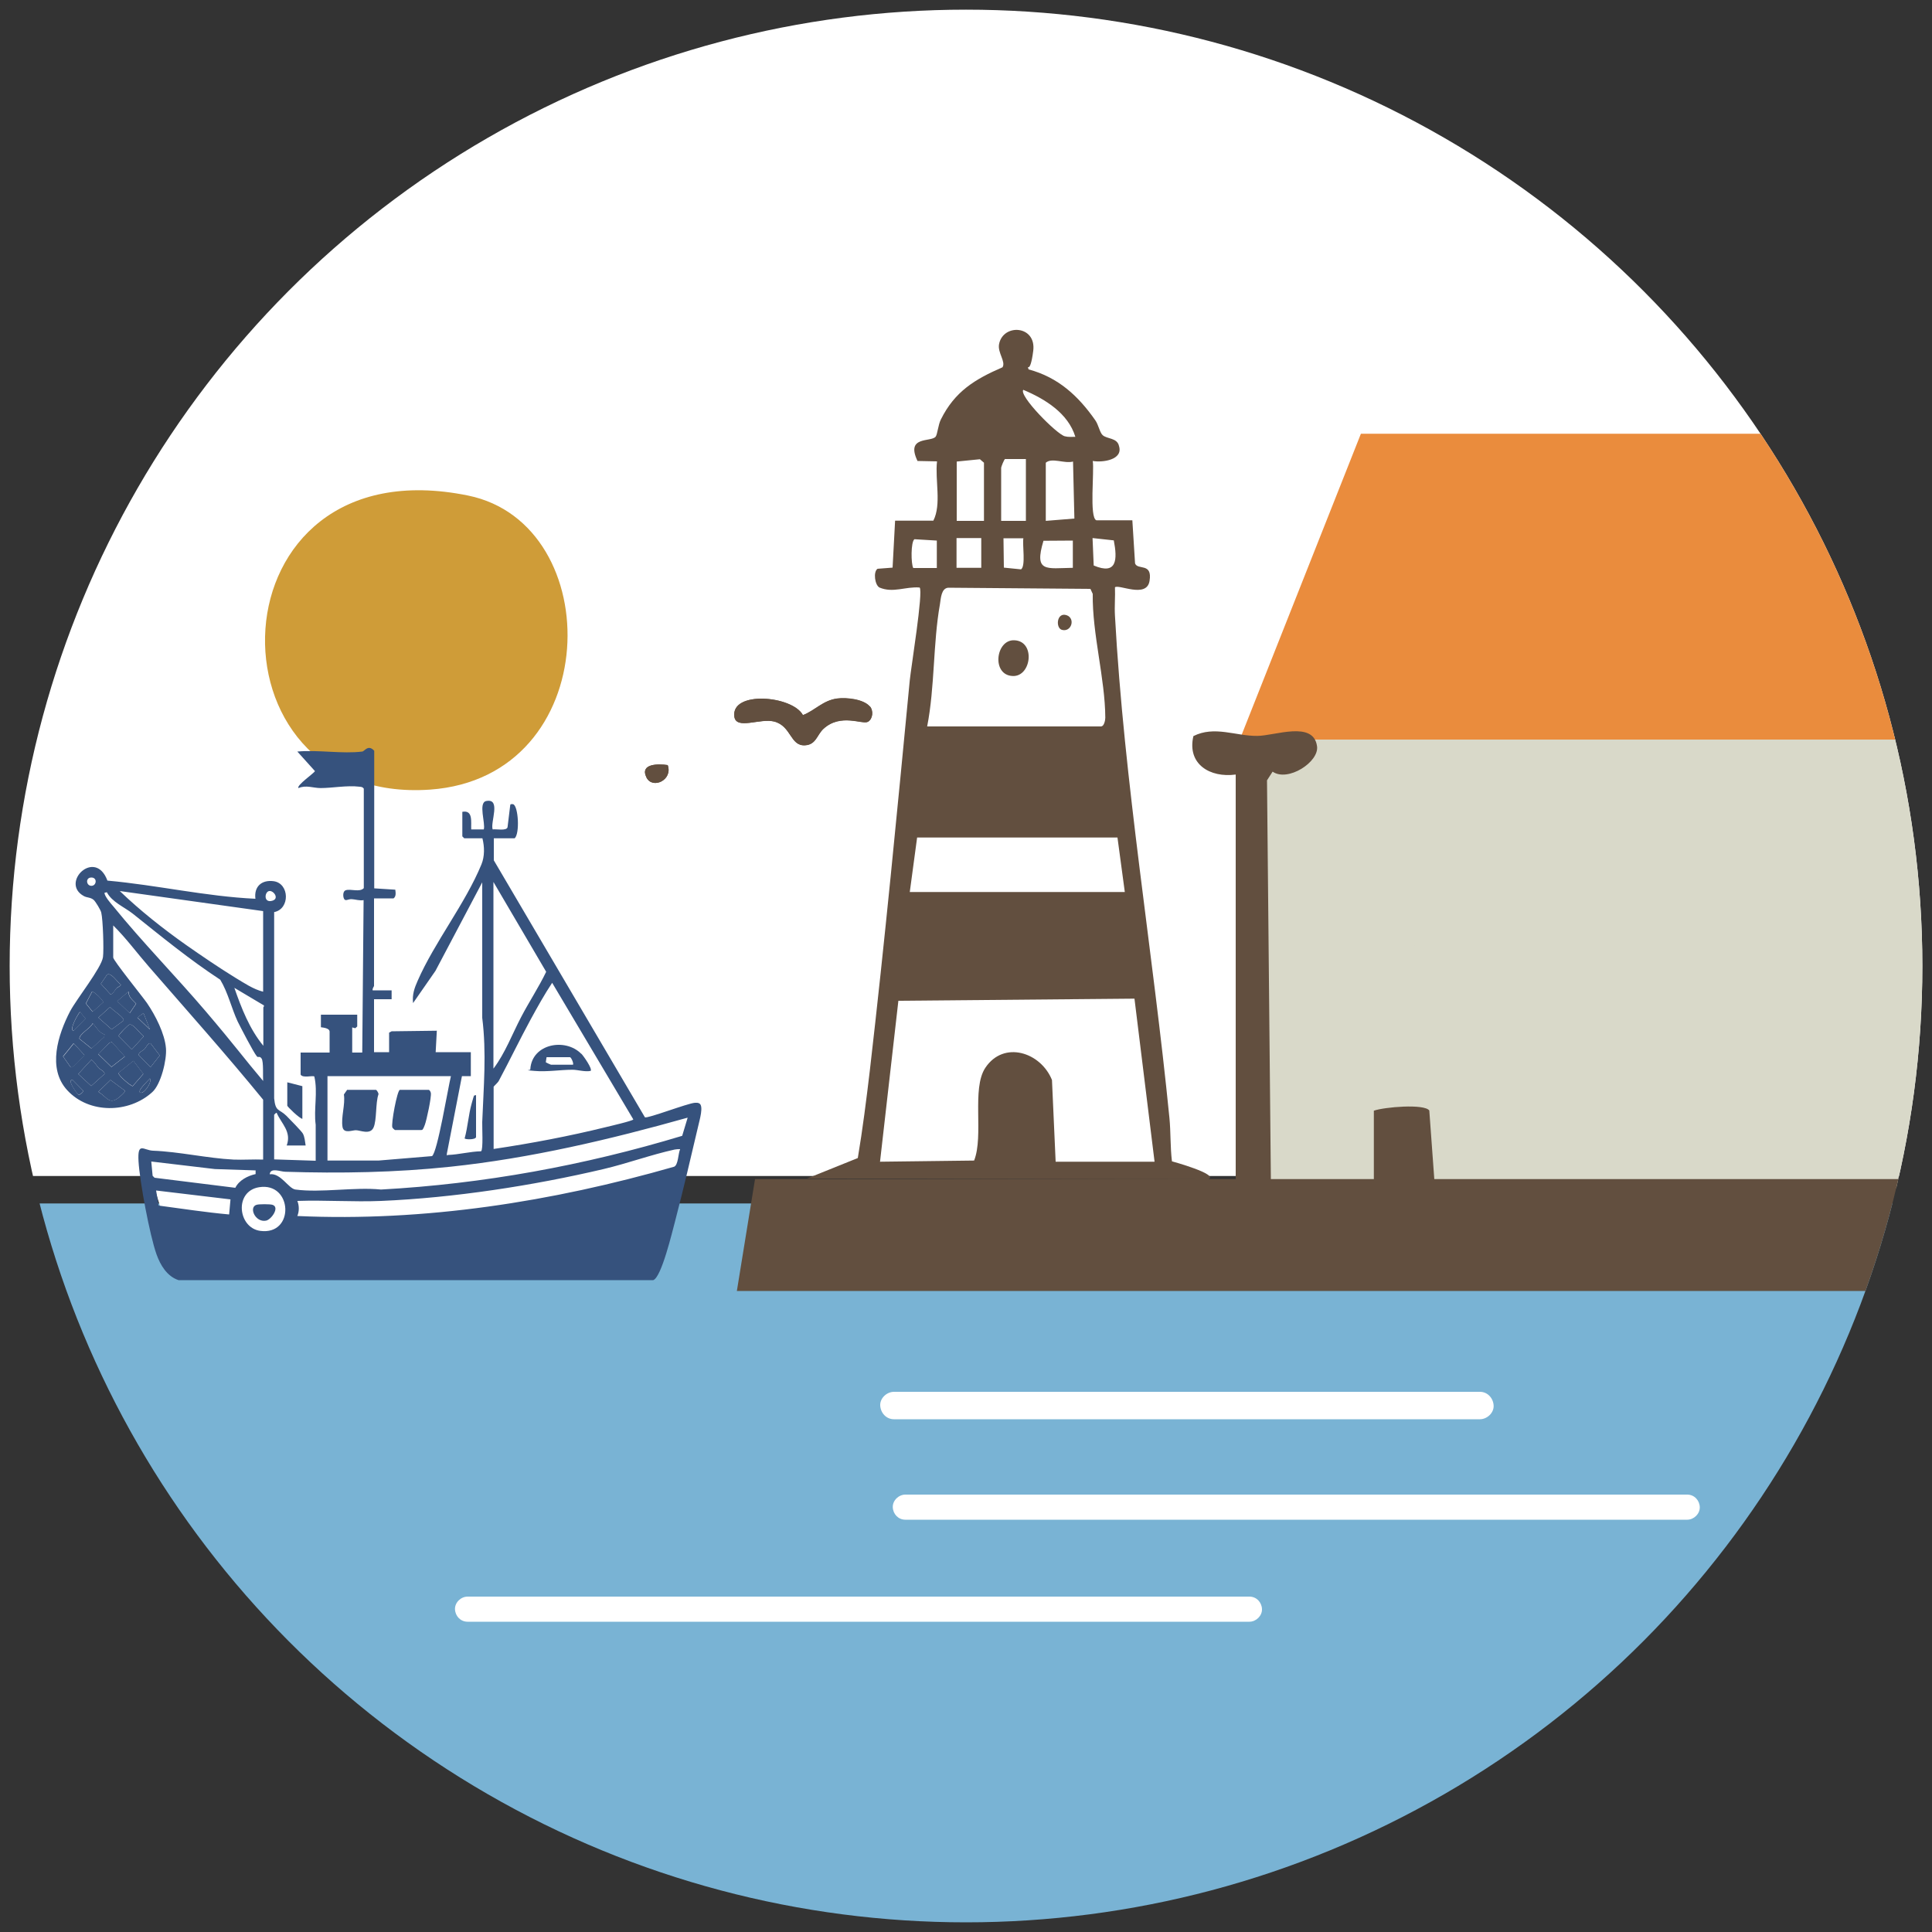<?xml version="1.0" encoding="UTF-8"?>
<svg xmlns="http://www.w3.org/2000/svg" xmlns:xlink="http://www.w3.org/1999/xlink" version="1.1" viewBox="0 0 1000 1000">
  <rect x="0" y="0" width="1000" height="1000" fill="#333333" stroke="none"/>
  <!-- Generator: Adobe Illustrator 29.1.0, SVG Export Plug-In . SVG Version: 2.1.0 Build 142)  -->
  <defs>
    <style>
      .st0 {
        fill: none;
      }

      .st1 {
        fill: #79b3d4;
      }

      .st2 {
        fill: #36527d;
      }

      .st3 {
        fill: #624f3f;
      }

      .st4 {
        fill: #ea8c3d;
      }

      .st5 {
        isolation: isolate;
      }

      .st6 {
        mix-blend-mode: multiply;
      }

      .st7 {
        fill: #fff;
      }

      .st8 {
        fill: #d9d9c9;
      }

      .st9 {
        clip-path: url(#clippath);
      }

      .st10 {
        fill: #cf9c38;
      }
    </style>
    <clipPath id="clippath">
      <circle class="st0" cx="500" cy="500" r="495"/>
    </clipPath>
  </defs>
  <g class="st5">
    <g id="Calque_1">
      <g class="st9">
        <rect class="st1" x="14.5" y="622.9" width="991.8" height="397.5"/>
        <rect class="st7" x="-16.8" y="-29.8" width="1054.6" height="638.5"/>
        <rect class="st8" x="641.7" y="381.3" width="367.9" height="233.6"/>
        <polyline class="st4" points="641.7 382.8 704.4 224.5 1009.6 224.5 1009.6 382.8"/>
        <polygon class="st3" points="1069.1 668.2 381.4 668.2 390.8 610.3 1069.1 610.3 1069.1 668.2"/>
        <g>
          <path class="st3" d="M444,599.4c2.5-14.9,4.4-30,6.2-45.1,7.8-67.4,14.2-134.6,20.7-202.2.6-6.3,7.1-46.1,5.1-48-7.3-.6-13.7,3-20.8,0-2.4-1.3-3.3-8.1-1-9.7l7.8-.6,1.3-24.3h19.8c4.3-8.5.8-21,1.9-30.7l-10.1-.2c-6.3-13.2,7.1-9.6,9.4-12.6.9-1.1,1.3-6.2,2.7-8.9,7.2-14.5,17.6-20.8,31.9-27,1.8-2.9-2.6-7.5-1.8-11.9,2-10.9,19.4-9.9,17.7,3.4s-3.6,6-2.4,9.6c15.3,4.1,25.7,13.7,34.5,26.3,1.7,2.4,2.3,6.3,3.8,7.7,2.2,2.1,7.6,1.3,8.5,5.7,2.2,7.1-8.4,8.6-13.6,7.7.9,4.9-1.9,29.5,1.9,30.7h18.6s1.4,22.3,1.4,22.3c1.3,3.7,9.1-.6,7.5,9.1-1.5,9.2-16.1,1.5-17.9,3.3.2,4.9-.3,9.8,0,14.7,4.7,86.2,19.7,174.1,28.2,260,.7,7.1.4,15.2,1.3,22.4,0,0,24.5,6.7,18.9,9.3l-207.8-.4M529.7,201.7c-2.7,2.9,17.2,23,21.4,24.1,1.8.5,3.7.3,5.5.3-3.7-12.2-15.7-19.6-26.9-24.3ZM556.1,268.4l-.7-29.5c-4.5,1.2-10.9-2.2-14.1.6v30.1s14.8-1.2,14.8-1.2ZM520.3,237.5c-.6.2-2.1,4.2-2.1,4.6v27.5s12.8,0,12.8,0v-32s-10.7,0-10.7,0ZM495.2,269.6h14.1s0-30.1,0-30.1l-2.1-1.8-12,1.2v30.7ZM566.1,292.7c12.1,5.1,12.3-3.1,10.4-13l-11-1.2.6,14.2ZM519.6,293.8l8.9.9c2.5-1.8.6-12.7,1.2-16.1h-10.3s.2,15.2.2,15.2ZM495.1,293.9h12.8s0-15.4,0-15.4h-12.8s0,15.4,0,15.4ZM484.9,279.8l-11.6-.7c-1.9,1.4-1.8,12.8-.6,14.9h12.2c0,0,0-14.2,0-14.2ZM555.3,293.9v-14.1s-15.2.1-15.2.1c-5,16.6,1.5,14.2,15.2,14ZM570.1,375.9c1.3,0,2-3,2-4.4-.1-20.3-6.8-43.4-6.5-64.1l-1.2-2.6-73.6-.6c-3.6.3-3.8,5.4-4.3,8.6-3.6,20.2-2.6,42.8-6.6,63.2h90.3ZM470.8,461.7h111.4s-3.8-28.2-3.8-28.2h-103.7s-3.8,28.2-3.8,28.2ZM587.2,516.9l-122.2,1.1-9.5,83.3,48.7-.6c5.1-12.9-1.4-37.2,5.8-48,9.5-14.3,28.7-8.1,34.5,6.3l1.9,42.3h51.2s-10.4-84.4-10.4-84.4Z"/>
          <path class="st10" d="M222.6,408.7c-119.1,8.4-114.7-179.7,19.7-152.2,72.4,14.8,70.7,145.8-19.7,152.2Z"/>
          <path class="st3" d="M525,331.4c-9.7-.4-11.9,18.1-.8,18.5,9.7.4,11.9-18.1.8-18.5Z"/>
          <path class="st3" d="M552,318.4c-5.1-1.6-5.7,6.6-2.4,7.6,5,1.4,7.2-6,2.4-7.6Z"/>
          <path class="st3" d="M450.2,365.6c-3.3-3.8-12-4.7-16.8-4.1-7.5,1-11.4,6.1-17.8,8.6-5.5-10.1-37.3-12.8-35.5.8,1,7,13.4.7,20.6,2.5,8.9,2.3,8.2,12.8,16,12.3,5.7-.3,6.2-5.4,9.5-8.5,9-8.3,20.3-2,23.1-3.7,2.5-1.5,2.9-5.8.9-8Z"/>
          <path class="st3" d="M345.6,396c-4.8-.7-14.5-.9-11,6.4,3.1,6.3,13.8,1.4,11-6.4Z"/>
          <path class="st3" d="M450.2,365.6c2,2.3,1.6,6.5-.9,8-2.8,1.7-14.1-4.6-23.1,3.7-3.4,3.1-3.8,8.2-9.5,8.5-7.7.5-7-10-16-12.3-7.2-1.9-19.6,4.4-20.6-2.5-1.9-13.6,30-11,35.5-.8,6.5-2.5,10.4-7.7,17.8-8.6,4.8-.6,13.5.3,16.8,4.1Z"/>
          <path class="st3" d="M345.6,396c2.8,7.7-7.9,12.7-11,6.4-3.6-7.2,6.2-7.1,11-6.4Z"/>
        </g>
        <path class="st7" d="M462.7,734.6h303.3c3.7,0,7.3-3.3,7.1-7.1s-3.1-7.1-7.1-7.1h-303.3c-3.7,0-7.3,3.3-7.1,7.1s3.1,7.1,7.1,7.1h0Z"/>
        <path class="st7" d="M468.6,786.6h404.7c3.4,0,6.6-3,6.5-6.5s-2.8-6.5-6.5-6.5h-404.7c-3.4,0-6.6,3-6.5,6.5s2.8,6.5,6.5,6.5h0Z"/>
        <g class="st6">
          <path class="st8" d="M708.6,456h230c4.1,0,8-3.6,7.8-7.8s-3.4-7.8-7.8-7.8h-230c-4.1,0-8,3.6-7.8,7.8s3.4,7.8,7.8,7.8h0Z"/>
        </g>
        <g class="st6">
          <path class="st8" d="M740,496.8h230c4.1,0,8-3.6,7.8-7.8s-3.4-7.8-7.8-7.8h-230c-4.1,0-8,3.6-7.8,7.8s3.4,7.8,7.8,7.8h0Z"/>
        </g>
        <path class="st7" d="M242,839.4h404.7c3.4,0,6.6-3,6.5-6.5s-2.8-6.5-6.5-6.5H242c-3.4,0-6.6,3-6.5,6.5s2.8,6.5,6.5,6.5h0Z"/>
        <path class="st3" d="M657.8,610.7h-18.2v-209.8c-13.2,1.8-25.3-5.3-21.9-19.9,10.9-5.5,21.9,0,33-.1,9.1,0,29.2-8.1,31,5.4,1.1,8.1-15.1,18.6-23,13.1l-2.9,4.5,2,206.8Z"/>
        <path class="st3" d="M742.5,611.8h-31.4v-36.9c5.2-1.9,26.2-3.7,28.7-.1l2.7,37Z"/>
        <polygon class="st7" points="339.8 658.5 93.6 658.5 74.8 598.7 221 602.2 358.6 573.6 339.8 658.5"/>
        <g>
          <path class="st2" d="M193.6,459.8l11,.7c.2,1.5.5,3.5-.9,4.5h-10.1v45.3c0,.3-1,1.4-.7,2.3h9.8v4.6h-9.1v27.4h7.8v-10.1l1.3-.7,23.4-.3-.6,11.1h18.2v12.4h-4.6s-7.8,40.1-7.8,40.1c-.1,1.6.1.7.7.7,5.5-.2,11.4-1.8,17-1.9,1.2-.8.5-12.6.6-15.1.7-18,2.3-35.8,0-54v-70.1s-24.2,45.8-24.2,45.8l-11.6,16.7c-.5-4.4.7-7.8,2.4-11.6,8.7-19.9,24.6-39.8,33-60.2,1.7-4.2,1.6-9.1.5-13.5h-9.4l-1-1v-12.7c5.7-1.1,4.4,5.4,4.6,9.1h6.5c1-3-3-13.9,1.3-14.7,7.8-1.5,2,11,3.3,14.7,1.8-.3,7.1.9,7.7-1.1l1.4-11.5c0-.7,1.4-.5,1.6-.4,2.6,1.2,3.4,15.1.7,17.6h-10.8v11.4l78.2,133c1.3.8,22.2-7.3,25.9-7.5.8,0,1.5-.1,2.2.3,2.5,1.2.1,8.9-.4,11.3-3.9,16.6-7.8,33.3-12.1,49.8-1.4,5.1-7,29-11.3,30.4H92.4c-6-2-9.4-7.8-11.4-13.4-3.5-9.8-8.7-37.7-9.3-48.1s2.6-5.7,7.5-5.5c13.5.5,28,3.9,41.7,4.6,5.1.2,10.2-.2,15.3,0v-31c-19.1-23.4-39.2-45.9-59-68.7-6.2-7.1-11.9-14.9-18.6-21.5v16.6c0,1.5,15.3,20.4,17.5,23.6,4.3,6.3,9.2,15.8,9.8,23.4.5,5.9-2.6,18.7-7.1,22.7-12.1,11-32.7,11.3-44-1-10.4-11.3-4.8-28.8,1.5-40.9,3.4-6.4,16.2-22.4,17-28,.5-3.8,0-19.4-.9-23.1-.3-1.3-2.9-5.6-3.9-6.5-1.6-1.4-3.5-1.1-5.1-2-12.5-6.8,5.9-25,12.2-8,25.6,2.3,50.9,8.2,76.6,9.4-.8-6.3,3.2-9.9,9.4-9.1,8.3,1.1,8.6,14.4.3,16v96.4c.7,7.1,2.5,5.3,6.3,9,1.4,1.4,8.1,8.2,8.6,9.3.9,1.7,1.1,4.2,1.4,6.1h-9.8c2.6-7.2-2.7-11.2-5.2-16.9-.2-.2-1.3.9-1.3,1v23.1l21.5.7v-18.6c-1.1-8.1,1.2-16.8-.7-25-.8-.7-6,1-7.1-1v-11.4h15v-10.8c0-1.8-3.1-2.1-4.5-2.3v-6.5c0,0,18.8,0,18.8,0v6.1c0,0-1,.9-1,.9l-1.6-.4v13h5.2s.7-78.9.7-78.9c-2.1.4-4.2-.4-6.2-.5s-3.4,1.5-4.1-.6c-.4-1.2-.4-3.5,1-4,2.6-.9,7.2,1.2,9.4-1.1v-51.5c-.6-.9-1.3-.9-2.2-1-6.5-.8-14,.7-20.2.7-3.7,0-7.5-1.7-11.4,0-1.3-1.3,8.5-8,8.5-8.8l-9.1-10.1c10.6-1,23.3,1.3,33.6,0,1.2-.1,3-3.9,6.2-.4v71.4ZM47.3,454.2c-3.2,0-2.7,4.3,0,4.3s3.2-4.3,0-4.3ZM255.5,553c6-8,9.6-17.7,14.2-26.5,4.1-7.9,9.1-15.4,13-23.5l-27.3-46.5v96.5ZM136.3,471.6l-74.3-10.4c10.5,10.1,22.4,19.5,34.3,27.9,8,5.6,17.1,11.8,25.4,16.9,4.5,2.7,9.5,6.1,14.5,7.3v-41.7ZM139.3,461.2c-2.4.4-3,6.4,1.7,5,3.7-1.1.6-5.4-1.7-5ZM55.4,461.8l-1.3.3c-.1,1.7,3.3,5.6,4.6,7.1,15,18.5,32.4,36.2,47.9,54.4s19.6,24.1,29.6,35.9c-.2-2.3.3-10-.8-11.6s-1.7-.2-2.5-1.2c-1.8-2.2-8.3-14.8-9.9-18-3.2-6.9-5-15-9-21.6-15.9-10.4-30.5-22.4-45.3-34.2-4.3-3.4-10.8-6-13.4-11.1ZM60.2,511.6c.6-.6,1.9-.9,2.4-1.9-1.7-1.2-5.1-6.6-7.2-5.2l-3.2,4.7,4.9,5.4c1.3.2,2.3-2.2,3.1-3ZM255.5,594.7c19.5-2.9,39-6.6,58.1-11.3,1.6-.4,14.2-3.3,14.2-4l-42-70.7c-4,6-7.6,12.5-11.1,18.9-5.7,10.5-10.9,21.3-16.5,31.8-.5,1-2.7,2.9-2.7,3.1v32.3ZM136.3,541.3v-19.9c0-.1.5-.5.3-1l-15.3-9.1c3.7,10.6,7.8,21.2,15,30ZM47.6,513.3l-3.2,6.1,3.5,4.3,5.5-4.9c.2-.8-5-6.1-5.9-5.5ZM66.5,513.3l-5.8,4.9,6.5,6.2,3.3-4.9c-1.7-1.9-4-3.3-3.9-6.2ZM63.9,528.3c1-1.4-6.1-5.7-6.9-7.1l-6.1,5.5,6.9,6.1,6.1-4.5ZM41.4,523.7c-.9.8-6,9.8-3.3,9.8l6.1-6.3-2.9-3.5ZM74.3,524.4l-3.2,2.3,6.5,6.2-3.3-8.5ZM54.2,535.5c-2.8-.8-4.4-3.8-6.2-5.9-1,2.5-7.3,5.7-6.9,8.1l6.2,5,6.5-5.9.3-1.3ZM67,530.3c-.7.2-5.8,5.3-5.6,6l6.8,6.9,6.2-6.8c-1.7-1.2-5.4-6.6-7.4-6.1ZM58,539.4l-1.3.3-5.8,6,6.8,6.6,6.9-5.4-6.6-7.4ZM36.6,552.4c1,.7,6.1-5.3,7.1-6.3l-5.6-6.1-5.5,6.8,3.9,5.5ZM74.8,543c-.8.8-3.2,1.7-3,3.1l6.1,6.3,4.8-6.1-4.8-6.3c-1.3-.3-2.4,2.3-3.1,3ZM51.1,552.8c-1.2-1.3-2.2-3.2-3.8-4.3l-6.8,7.4,6.7,6.2,6.9-6.2c.2-1.4-2.2-2.3-3-3.1ZM69.1,549.1l-7.8,6.3c-.2,1.2,6.3,6.8,7.4,6.8l5.5-6.3-5.1-6.7ZM233.4,557h-63.9v43.7h26.4s27.7-2.3,27.7-2.3c2.8-1.7,8.4-36,9.8-41.4ZM72.4,565.4c1.6,1.6,6.5-5.1,5.2-7.2-.9,1.1-6.3,6-5.2,7.2ZM37.5,558.9c-3.2-.2,2.8,7.7,3.2,7.8s2.6-1.3,2.3-2.2l-5.5-5.6ZM57.2,559l-6.3,6.1c5,3.2,5.8,7.2,11.4,2.3.6-.6,2.5-2,2.3-2.9l-7.4-5.5ZM355.9,578.5c-40.2,11.3-81.2,21-122.8,25.4-28.3,3-57,3.5-85.4,2.6-2.5,0-7.7-2.4-8.1,1.3,5.7-.8,9.7,7.4,13.3,7.9,13.3,1.8,30.6-1.4,44.3,0,53-2.9,105.3-12.5,155.9-27.8l2.8-9.3ZM352,594.8c-.9,0-1.8,0-2.8.2-12.3,2.7-24.5,7.2-36.8,10.1-36.5,8.6-77.6,14.9-115.1,16.5-14.4.6-29-.5-43.4,0,1,2.4,1,5.4,0,7.8,65.9,3,131.9-7.4,195-25.5,2.2-.9,2.1-6.8,3.1-9ZM132.4,605.8l-21.2-.7-32.9-3.9.7,7.4,1,1,41.8,5.2c1.9-3.9,6.4-6.2,10.5-7.1v-1.9ZM134.1,614.5c-13,2.1-11,21,.6,22.6,18,2.4,16.8-25.4-.6-22.6ZM119.3,620.8l-38.5-4.6,1.3,7.8c12.1,1.6,24.3,3.5,36.5,4.6l.7-7.8Z"/>
          <path class="st2" d="M156.5,562.2v16.9c-1.4-.1-7.8-6.3-7.8-6.8v-12.1l7.8,2Z"/>
          <path class="st2" d="M246.4,588.6c-.5,1.5-5.9,1.2-5.9.6,1.6-5.7,2-12.3,3.6-17.9s.9-3.9,2.3-4.5v21.8Z"/>
          <path class="st2" d="M51.1,552.8c.7.8,3.2,1.7,3,3.1l-6.9,6.2-6.7-6.2,6.8-7.4c1.6,1.1,2.6,3,3.8,4.3Z"/>
          <polygon class="st2" points="58 539.4 64.6 546.8 57.7 552.2 50.9 545.6 56.7 539.7 58 539.4"/>
          <path class="st2" d="M69.1,549.1l5.1,6.7-5.5,6.3c-1.1,0-7.6-5.6-7.4-6.8l7.8-6.3Z"/>
          <path class="st2" d="M67,530.3c2-.5,5.6,4.9,7.4,6.1l-6.2,6.8-6.8-6.9c-.1-.7,4.9-5.8,5.6-6Z"/>
          <path class="st2" d="M54.2,535.5l-.3,1.3-6.5,5.9-6.2-5c-.4-2.4,5.9-5.6,6.9-8.1,1.7,2.1,3.4,5.1,6.2,5.9Z"/>
          <path class="st2" d="M57.2,559l7.4,5.5c.2.9-1.7,2.3-2.3,2.9-5.6,5-6.4.9-11.4-2.3l6.3-6.1Z"/>
          <path class="st2" d="M63.9,528.3l-6.1,4.5-6.9-6.1,6.1-5.5c.8,1.4,7.9,5.7,6.9,7.1Z"/>
          <path class="st2" d="M36.6,552.4l-3.9-5.5,5.5-6.8,5.6,6.1c-1.1,1-6.1,7-7.1,6.3Z"/>
          <path class="st2" d="M74.8,543c.7-.7,1.8-3.3,3.1-3l4.8,6.3-4.8,6.1-6.1-6.3c-.2-1.4,2.2-2.3,3-3.1Z"/>
          <path class="st2" d="M60.2,511.6c-.7.8-1.7,3.2-3.1,3l-4.9-5.4,3.2-4.7c2.1-1.4,5.5,4.1,7.2,5.2-.5.9-1.8,1.2-2.4,1.9Z"/>
          <path class="st2" d="M66.5,513.3c-.1,2.9,2.2,4.3,3.9,6.2l-3.3,4.9-6.5-6.2,5.8-4.9Z"/>
          <path class="st2" d="M47.6,513.3c.8-.6,6.1,4.7,5.9,5.5l-5.5,4.9-3.5-4.3,3.2-6.1Z"/>
          <path class="st2" d="M41.4,523.7l2.9,3.5-6.1,6.3c-2.8,0,2.3-8.9,3.3-9.8Z"/>
          <polygon class="st2" points="74.3 524.4 77.6 532.8 71.1 526.6 74.3 524.4"/>
          <path class="st2" d="M37.5,558.9l5.5,5.6c.3.9-2,2.2-2.3,2.2-.5,0-6.4-8-3.2-7.8Z"/>
          <path class="st2" d="M72.4,565.4c-1.1-1.1,4.3-6.1,5.2-7.2,1.3,2.1-3.6,8.7-5.2,7.2Z"/>
          <path class="st2" d="M300.9,545.4c1.1,1.1,5.9,7.9,4.8,8.9-3,.6-6.6-.6-9.4-.6-6.4,0-13.2,1.2-19.7.6s-1.7,0-2.1-1c.9-13.1,18.1-16.2,26.3-7.9ZM296.6,551.1c.4-.9-1-3.9-1.6-3.9h-12.1l-.4,2.6c.2.2,2.5,1.3,2.7,1.3h11.4Z"/>
          <path class="st2" d="M207,564.1h15c.6.4.8.9,1,1.6.4,2.1-2.2,14.1-3.1,16.5s-1.2,2.7-1.8,2.7h-13.7c-.1,0-1.2-1-1.3-1.3-.8-1.7,2.5-19.5,3.9-19.5Z"/>
          <path class="st2" d="M179.6,564.1h15c.3,0,1.4,1.6,1.3,2.3-1.6,4.4-.8,13.5-2.6,17.3s-6.9,1.3-9.1,1.3c-2,0-6.2,1.9-6.9-1.6-.9-5.1,1.5-11.6.7-16.9l1.6-2.3Z"/>
          <path class="st2" d="M132.8,623.6c1.2-.4,7-.4,8.2,0,4,1.2-.6,7.7-3.3,8.2-5.6,1.1-9.1-7-4.9-8.2Z"/>
        </g>
      </g>
    </g>
  </g>
</svg>